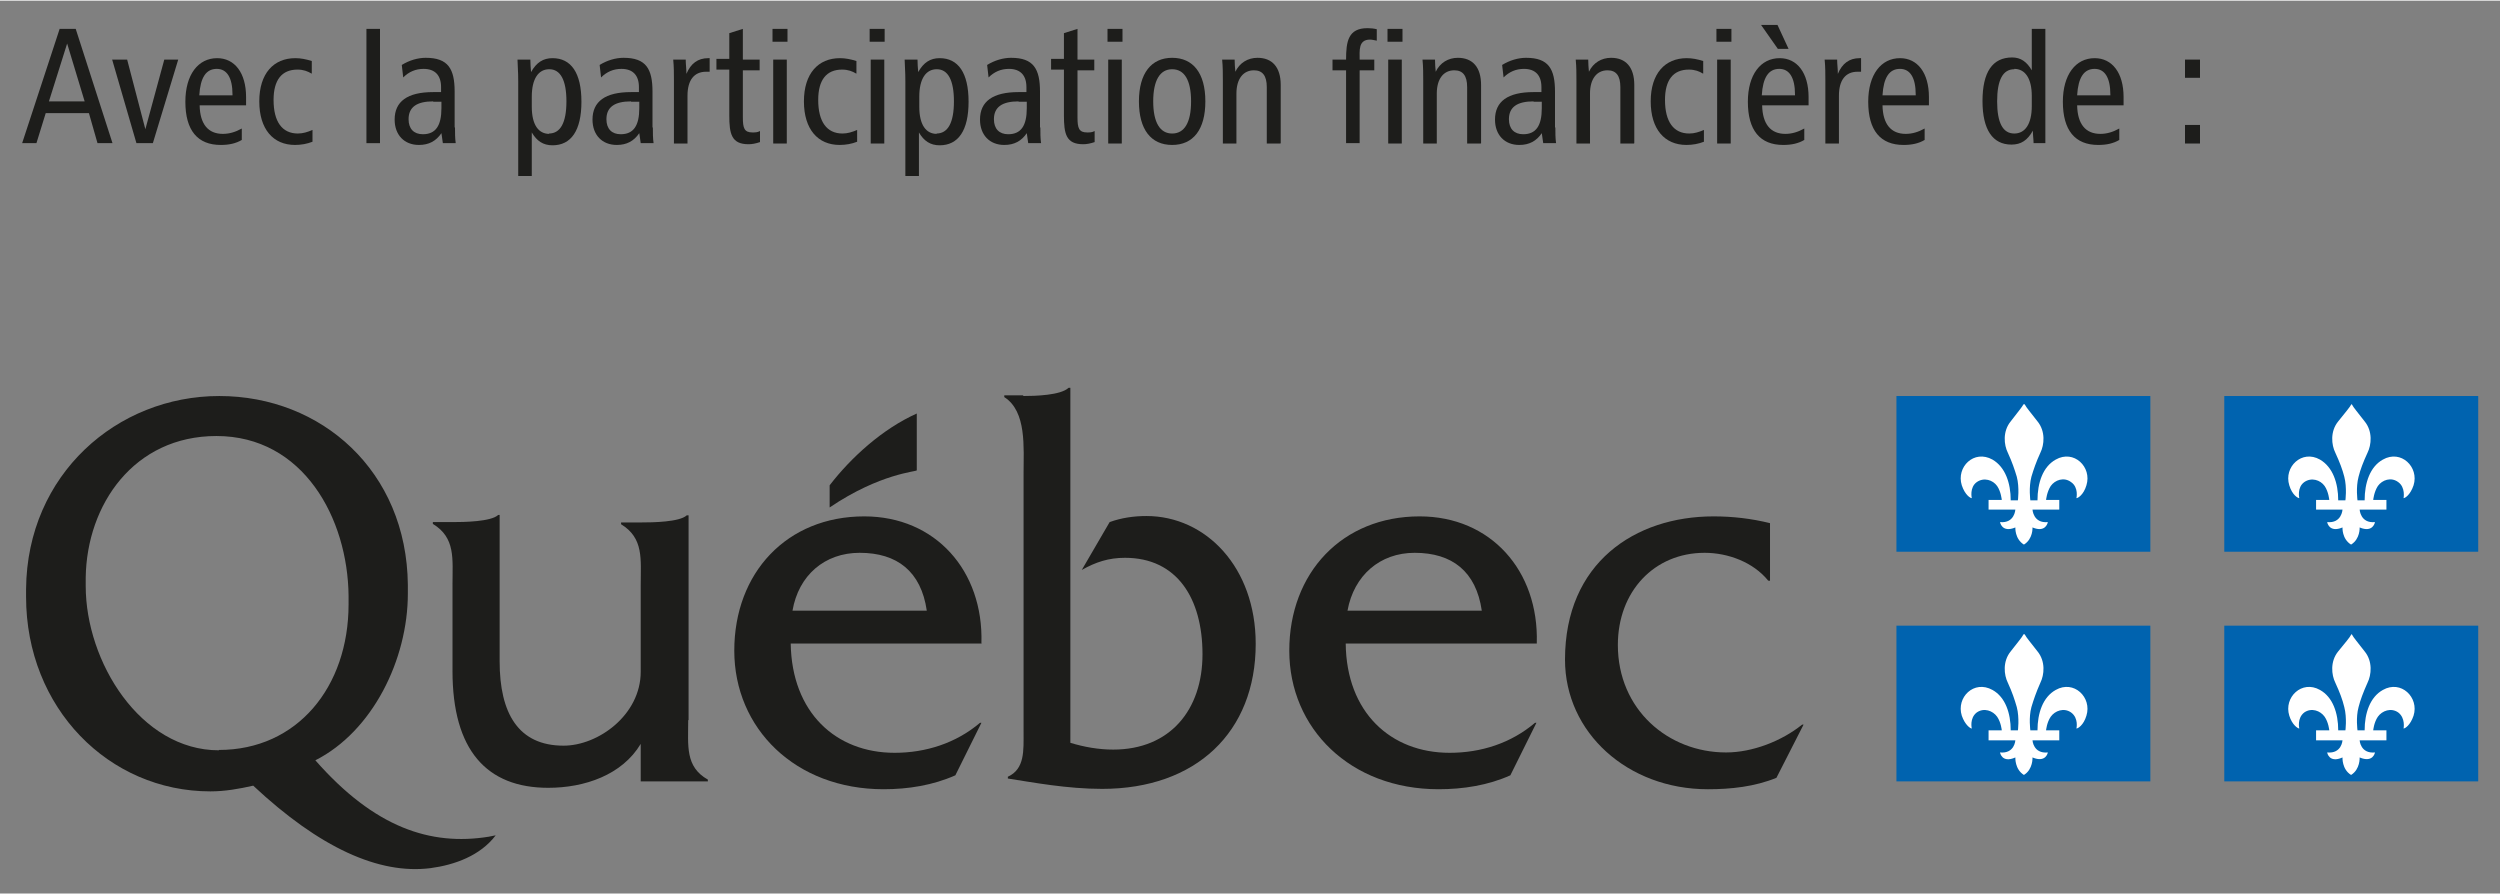 <?xml version="1.0" encoding="UTF-8"?>
<svg width="808px" height="289px" xmlns="http://www.w3.org/2000/svg" id="Calque_2" viewBox="0 0 70 25">
  <rect x="0" y="0" width="70" height="25" fill="#808080" stroke="none"/>
  <defs>
    <style>.cls-1{fill:#0063af;}.cls-2,.cls-3{fill-rule:evenodd;}.cls-2,.cls-4{fill:#1d1d1b;}.cls-3{fill:#fff;}</style>
  </defs>
  <path class="cls-4" d="M19.28,20.15v-5.74h-.05c-.2.19-.96.2-1.28.2h-.56v.05c.64.39.55.98.55,1.7v2.43c0,1.21-1.19,2.07-2.16,2.07-1.27,0-1.79-.91-1.79-2.36v-4.1h-.04c-.2.19-.96.2-1.28.2h-.55v.05c.64.39.55.98.55,1.7v2.42c0,2.22.96,3.27,2.68,3.27,1.02,0,2.07-.36,2.59-1.23v1.05h1.88v-.05c-.64-.36-.55-.95-.55-1.67Z"></path>
  <path class="cls-4" d="M22.19,17.08c.17-.99.9-1.62,1.88-1.62,1.05,0,1.72.52,1.88,1.62h-3.76ZM27.48,17.99c.06-2.03-1.29-3.55-3.28-3.55-2.17,0-3.64,1.58-3.64,3.76s1.71,3.88,4.18,3.88c.69,0,1.38-.11,2.01-.39l.73-1.47h-.04c-.67.57-1.52.84-2.39.84-1.65,0-2.88-1.13-2.91-3.06h5.35Z"></path>
  <path class="cls-4" d="M28.64,11.07c.35,0,1.06-.02,1.28-.23h.05v9.94c.39.12.8.19,1.2.19,1.59,0,2.5-1.11,2.5-2.67s-.71-2.7-2.17-2.7c-.46,0-.82.12-1.21.34l.78-1.34c.33-.12.68-.17,1.03-.17,1.66,0,3.06,1.43,3.06,3.58,0,2.47-1.67,4.06-4.3,4.06-.98,0-1.93-.18-2.64-.29v-.05c.48-.22.44-.74.44-1.26v-7.23c0-.73.09-1.74-.54-2.14v-.05h.54Z"></path>
  <path class="cls-4" d="M37.73,17.08c.18-.99.91-1.62,1.88-1.62,1.05,0,1.72.52,1.88,1.62h-3.76ZM43.03,17.99c.06-2.03-1.29-3.55-3.28-3.55-2.17,0-3.65,1.58-3.65,3.76s1.71,3.88,4.18,3.88c.69,0,1.39-.11,2.01-.39l.73-1.47h-.04c-.67.57-1.51.84-2.39.84-1.65,0-2.89-1.13-2.91-3.06h5.35Z"></path>
  <path class="cls-4" d="M49.55,16.24h-.04c-.42-.52-1.13-.78-1.78-.78-1.41,0-2.43,1.08-2.43,2.58,0,1.81,1.41,3.01,3.03,3.01.74,0,1.56-.32,2.13-.78h.04l-.76,1.49c-.61.25-1.28.32-1.92.32-2.24,0-4-1.58-4-3.63,0-2.71,1.96-4.01,4.16-4.01.53,0,1.06.06,1.58.19v1.62Z"></path>
  <path class="cls-2" d="M25.67,13.14v-1.58c-.96.43-1.84,1.23-2.44,2.01v.62c1.42-.96,2.44-1,2.44-1.04Z"></path>
  <path class="cls-4" d="M6.13,20.99c-2.2,0-3.73-2.48-3.73-4.6v-.24c.03-2.04,1.35-3.96,3.66-3.96,2.43,0,3.68,2.3,3.7,4.48v.23c0,2.32-1.44,4.08-3.63,4.08ZM13.68,23.41c-1.62.26-3.19-.25-4.85-2.14,1.6-.81,2.59-2.82,2.59-4.67,0-.03,0-.22,0-.24-.03-3.19-2.42-5.29-5.28-5.29S.76,13.26.73,16.47c0,.02,0,.2,0,.22,0,3.12,2.32,5.45,5.16,5.45.41,0,.8-.07,1.2-.16,1.86,1.74,3.52,2.49,4.96,2.31.68-.09,1.4-.35,1.83-.92l-.2.04Z"></path>
  <rect class="cls-1" x="53.1" y="11.07" width="7.11" height="4.36"></rect>
  <path class="cls-3" d="M56.66,11.3c-.05.09-.17.23-.36.48-.23.28-.19.66-.08.88.12.26.19.47.25.67.08.3.03.69.03.66h-.2c0-.48-.15-.93-.51-1.14-.52-.29-1.02.21-.86.72.09.27.24.36.28.36,0,0-.07-.3.14-.45.2-.14.45-.06.57.11.11.16.13.39.13.39h-.37v.27h.75s-.02.39-.43.35c0,0,.05.31.43.15,0,0-.02.32.24.48h0c.26-.16.24-.48.24-.48.38.16.43-.15.43-.15-.41.04-.43-.35-.43-.35h.75s0-.27,0-.27h-.37s.02-.22.13-.39c.12-.17.37-.26.57-.11.22.15.15.45.15.45.04,0,.2-.09.28-.36.16-.51-.35-1.01-.86-.72-.36.2-.51.65-.51,1.14h-.2s-.05-.36.03-.66c.06-.2.13-.41.25-.67.11-.22.15-.6-.08-.88-.19-.25-.31-.38-.36-.48Z"></path>
  <rect class="cls-1" x="62.28" y="11.07" width="7.11" height="4.36"></rect>
  <path class="cls-3" d="M65.84,11.3c-.05.09-.17.23-.37.48-.23.28-.19.66-.08.88.12.26.2.47.25.67.08.3.03.69.03.66h-.2c0-.48-.15-.93-.51-1.14-.51-.29-1.02.21-.86.72.08.27.24.36.28.36,0,0-.07-.3.14-.45.2-.14.45-.06.57.11.11.16.13.39.13.39h-.37v.27h.74s-.02.39-.43.35c0,0,.05.31.43.15,0,0-.02.32.24.48h0c.26-.16.24-.48.24-.48.38.16.43-.15.43-.15-.41.04-.43-.35-.43-.35h.75s0-.27,0-.27h-.37s.02-.22.13-.39c.12-.17.37-.26.57-.11.21.15.15.45.15.45.04,0,.19-.09.28-.36.16-.51-.35-1.01-.86-.72-.36.2-.51.65-.51,1.14h-.2s-.05-.36.03-.66c.05-.2.13-.41.25-.67.11-.22.15-.6-.08-.88-.19-.25-.31-.38-.36-.48Z"></path>
  <rect class="cls-1" x="53.1" y="17.5" width="7.11" height="4.36"></rect>
  <path class="cls-3" d="M56.66,17.74c-.05.1-.17.23-.36.48-.23.28-.19.66-.08.88.12.26.19.47.25.68.08.3.03.69.03.65h-.2c0-.48-.15-.93-.51-1.13-.52-.29-1.02.21-.86.72.09.26.24.36.28.36,0,0-.07-.29.14-.45.2-.14.45-.05.57.12.11.16.13.38.13.38h-.37v.28h.75s-.02.38-.43.34c0,0,.05.31.43.14,0,0-.02.33.24.49h0c.26-.16.24-.49.24-.49.38.16.43-.14.43-.14-.41.04-.43-.34-.43-.34h.75v-.28h-.37s.02-.22.13-.38c.12-.17.37-.26.57-.12.22.16.15.45.15.45.04,0,.2-.09.28-.36.16-.51-.35-1.01-.86-.72-.36.2-.51.65-.51,1.13h-.2s-.05-.36.03-.65c.06-.2.13-.41.25-.68.11-.22.15-.6-.08-.88-.19-.25-.31-.38-.36-.48Z"></path>
  <rect class="cls-1" x="62.28" y="17.5" width="7.11" height="4.36"></rect>
  <path class="cls-3" d="M65.84,17.74c-.05.1-.17.23-.37.48-.23.28-.19.66-.08.88.12.26.2.47.25.68.08.3.03.69.03.65h-.2c0-.48-.15-.93-.51-1.13-.51-.29-1.02.21-.86.72.08.26.24.36.28.36,0,0-.07-.29.14-.45.2-.14.45-.05.57.12.11.16.13.38.13.38h-.37v.28h.74s-.02.38-.43.34c0,0,.05.31.43.14,0,0-.02.33.24.49h0c.26-.16.24-.49.24-.49.38.16.43-.14.43-.14-.41.04-.43-.34-.43-.34h.75v-.28h-.37s.02-.22.13-.38c.12-.17.37-.26.57-.12.21.16.15.45.15.45.04,0,.19-.09.28-.36.16-.51-.35-1.01-.86-.72-.36.2-.51.65-.51,1.13h-.2s-.05-.36.03-.65c.05-.2.13-.41.25-.68.11-.22.15-.6-.08-.88-.19-.25-.31-.38-.36-.48Z"></path>
  <path class="cls-4" d="M2.12.79l1.03,3.2h-.42l-.24-.84h-1.21l-.26.84h-.4L1.67.79h.45ZM1.37,2.82h1l-.49-1.62-.51,1.62Z"></path>
  <path class="cls-4" d="M3.56,1.65l.51,1.95.53-1.95h.39l-.71,2.34h-.46l-.68-2.34h.41Z"></path>
  <path class="cls-4" d="M5.59,2.93c.01.53.24.8.65.8.18,0,.35-.05.53-.15v.32c-.17.1-.36.14-.59.14-.65,0-.99-.41-.99-1.21,0-.76.36-1.22.89-1.22.49,0,.81.41.81,1.09,0,.09,0,.17,0,.23h-1.3ZM6.51,2.63c0-.48-.16-.72-.44-.72-.3,0-.46.24-.49.74h.93v-.02Z"></path>
  <path class="cls-4" d="M8.72,2.04c-.1-.06-.22-.11-.39-.11-.44,0-.67.29-.67.85,0,.61.24.94.68.94.14,0,.27-.04.41-.1v.33c-.15.06-.32.09-.49.09-.61,0-1-.44-1-1.22s.4-1.21,1.01-1.21c.15,0,.3.03.46.08v.35Z"></path>
  <path class="cls-4" d="M10.64.79v3.2h-.38V.79h.38Z"></path>
  <path class="cls-4" d="M12.74,3.55c0,.15,0,.3.02.44h-.36l-.04-.28c-.15.22-.35.33-.63.33-.41,0-.68-.28-.68-.71,0-.51.36-.77,1.08-.77.03,0,.11,0,.22,0v-.14c0-.33-.17-.51-.49-.51-.22,0-.41.08-.57.24l-.04-.35c.21-.13.45-.2.67-.2.63,0,.81.31.81.95v1ZM12.13,2.82c-.46,0-.69.16-.69.5,0,.27.15.42.4.42.36,0,.52-.24.52-.73v-.18c-.07,0-.15,0-.23,0Z"></path>
  <path class="cls-4" d="M14.89,4.91h-.38v-2.65c0-.05,0-.26-.02-.61h.36c0,.12.01.23.02.35.15-.27.34-.39.6-.39.52,0,.81.41.81,1.22s-.29,1.22-.81,1.22c-.26,0-.44-.12-.58-.36v1.22ZM15.37,3.72c.32,0,.49-.3.49-.9s-.17-.9-.48-.9c-.3,0-.49.26-.49.77v.28c0,.51.19.76.49.76Z"></path>
  <path class="cls-4" d="M18.28,3.55c0,.15,0,.3.02.44h-.36l-.04-.28c-.15.22-.35.33-.63.33-.41,0-.68-.28-.68-.71,0-.51.36-.77,1.08-.77.03,0,.11,0,.22,0v-.14c0-.33-.17-.51-.49-.51-.22,0-.41.08-.57.24l-.04-.35c.21-.13.45-.2.67-.2.63,0,.81.31.81.95v1ZM17.67,2.82c-.46,0-.69.16-.69.5,0,.27.15.42.4.42.36,0,.52-.24.52-.73v-.18c-.07,0-.15,0-.23,0Z"></path>
  <path class="cls-4" d="M19.87,1.99c-.06,0-.08,0-.1,0-.33,0-.52.23-.52.67v1.34h-.38v-1.76c0-.19,0-.39-.02-.59h.35c0,.13.02.26.02.4.12-.29.32-.44.61-.44h.04v.38Z"></path>
  <path class="cls-4" d="M20.8,1.65h.47v.3h-.47v1.32c0,.3.04.42.27.42.07,0,.14,0,.21-.04v.31c-.12.04-.22.06-.32.06-.48,0-.54-.29-.54-.81v-1.28h-.36v-.3h.36v-.72l.38-.12v.84Z"></path>
  <path class="cls-4" d="M22.05.79v.36h-.42v-.36h.42ZM22.03,1.65v2.35h-.38V1.65h.38Z"></path>
  <path class="cls-4" d="M23.97,2.04c-.1-.06-.22-.11-.39-.11-.44,0-.67.29-.67.85,0,.61.24.94.68.94.14,0,.27-.04.41-.1v.33c-.15.06-.32.09-.49.09-.61,0-1-.44-1-1.22s.4-1.21,1.01-1.21c.15,0,.3.03.46.08v.35Z"></path>
  <path class="cls-4" d="M24.77.79v.36h-.42v-.36h.42ZM24.76,1.65v2.35h-.38V1.65h.38Z"></path>
  <path class="cls-4" d="M25.73,4.91h-.38v-2.65c0-.05,0-.26-.02-.61h.36c0,.12.01.23.02.35.15-.27.34-.39.6-.39.52,0,.81.41.81,1.22s-.29,1.22-.81,1.22c-.26,0-.44-.12-.58-.36v1.22ZM26.22,3.72c.32,0,.49-.3.49-.9s-.17-.9-.48-.9c-.3,0-.49.26-.49.77v.28c0,.51.19.76.49.76Z"></path>
  <path class="cls-4" d="M29.13,3.55c0,.15,0,.3.02.44h-.36l-.04-.28c-.15.22-.35.33-.63.33-.41,0-.68-.28-.68-.71,0-.51.36-.77,1.08-.77.03,0,.11,0,.22,0v-.14c0-.33-.17-.51-.49-.51-.22,0-.41.08-.57.24l-.04-.35c.21-.13.45-.2.67-.2.63,0,.81.31.81.95v1ZM28.52,2.82c-.46,0-.69.16-.69.5,0,.27.15.42.4.42.36,0,.52-.24.52-.73v-.18c-.07,0-.15,0-.23,0Z"></path>
  <path class="cls-4" d="M30.17,1.65h.47v.3h-.47v1.32c0,.3.04.42.27.42.07,0,.14,0,.21-.04v.31c-.12.04-.22.06-.32.06-.48,0-.54-.29-.54-.81v-1.28h-.36v-.3h.36v-.72l.38-.12v.84Z"></path>
  <path class="cls-4" d="M31.43.79v.36h-.42v-.36h.42ZM31.41,1.65v2.35h-.38V1.65h.38Z"></path>
  <path class="cls-4" d="M33.75,2.82c0,.79-.34,1.22-.93,1.22s-.93-.43-.93-1.22.35-1.22.93-1.22.93.42.93,1.22ZM32.29,2.82c0,.59.19.9.53.9s.53-.3.53-.9-.19-.9-.53-.9-.53.31-.53.9Z"></path>
  <path class="cls-4" d="M35.85,4h-.38v-1.58c0-.32-.12-.47-.36-.47-.3,0-.49.24-.49.65v1.4h-.38v-1.76c0-.19,0-.39-.02-.59h.35c0,.12.01.23.02.34.12-.25.35-.39.62-.39.41,0,.65.26.65.76v1.63Z"></path>
  <path class="cls-4" d="M38.55,1.12c-.06-.01-.13-.03-.19-.03-.33,0-.29.31-.29.56h.41v.3h-.41v2.04h-.38V1.95h-.38v-.3h.38c0-.51.06-.88.6-.88.09,0,.18.01.26.03v.31Z"></path>
  <path class="cls-4" d="M39.27.79v.36h-.42v-.36h.42ZM39.25,1.65v2.35h-.38V1.65h.38Z"></path>
  <path class="cls-4" d="M41.46,4h-.38v-1.58c0-.32-.12-.47-.36-.47-.3,0-.49.24-.49.65v1.4h-.38v-1.76c0-.19,0-.39-.02-.59h.35c0,.12.01.23.02.34.12-.25.35-.39.62-.39.41,0,.65.26.65.76v1.63Z"></path>
  <path class="cls-4" d="M43.55,3.55c0,.15,0,.3.02.44h-.36l-.04-.28c-.15.22-.35.33-.63.33-.41,0-.68-.28-.68-.71,0-.51.36-.77,1.08-.77.03,0,.11,0,.22,0v-.14c0-.33-.17-.51-.49-.51-.22,0-.41.08-.57.24l-.04-.35c.21-.13.45-.2.67-.2.63,0,.81.31.81.95v1ZM42.94,2.82c-.46,0-.69.16-.69.5,0,.27.15.42.4.42.36,0,.52-.24.52-.73v-.18c-.07,0-.15,0-.23,0Z"></path>
  <path class="cls-4" d="M45.75,4h-.38v-1.58c0-.32-.12-.47-.36-.47-.3,0-.49.24-.49.65v1.4h-.38v-1.76c0-.19,0-.39-.02-.59h.35c0,.12.01.23.02.34.12-.25.35-.39.62-.39.41,0,.65.26.65.76v1.63Z"></path>
  <path class="cls-4" d="M47.68,2.04c-.1-.06-.22-.11-.39-.11-.44,0-.67.29-.67.85,0,.61.24.94.68.94.14,0,.27-.04.41-.1v.33c-.15.06-.32.09-.49.09-.61,0-1-.44-1-1.22s.4-1.21,1.01-1.21c.15,0,.3.03.46.08v.35Z"></path>
  <path class="cls-4" d="M48.48.79v.36h-.42v-.36h.42ZM48.46,1.65v2.35h-.38V1.65h.38Z"></path>
  <path class="cls-4" d="M49.34,2.93c.01.53.24.8.65.8.18,0,.35-.05.53-.15v.32c-.17.1-.36.14-.59.14-.65,0-.99-.41-.99-1.21,0-.76.36-1.22.89-1.22.49,0,.81.41.81,1.09,0,.09,0,.17,0,.23h-1.3ZM49.31.68h.46l.31.67h-.3l-.47-.67ZM50.26,2.63c0-.48-.16-.72-.44-.72-.3,0-.46.24-.49.74h.93v-.02Z"></path>
  <path class="cls-4" d="M52.11,1.99c-.06,0-.08,0-.1,0-.33,0-.52.23-.52.67v1.34h-.38v-1.76c0-.19,0-.39-.02-.59h.35c0,.13.02.26.02.4.12-.29.32-.44.61-.44h.04v.38Z"></path>
  <path class="cls-4" d="M52.71,2.93c.01.53.24.8.65.8.18,0,.35-.05.53-.15v.32c-.17.1-.36.14-.59.14-.65,0-.99-.41-.99-1.21,0-.76.36-1.22.89-1.22.49,0,.81.41.81,1.09,0,.09,0,.17,0,.23h-1.3ZM53.64,2.63c0-.48-.16-.72-.44-.72-.3,0-.46.24-.49.74h.93v-.02Z"></path>
  <path class="cls-4" d="M57.27.79v3.2h-.33c0-.11-.02-.22-.02-.35-.15.27-.33.39-.6.39-.52,0-.81-.41-.81-1.22s.28-1.22.83-1.22c.24,0,.41.12.55.36V.79h.38ZM56.4,1.92c-.32,0-.48.3-.48.9s.16.9.48.9c.3,0,.49-.26.49-.77v-.28c0-.5-.19-.76-.49-.76Z"></path>
  <path class="cls-4" d="M58.16,2.93c.01.53.24.8.65.8.18,0,.35-.05.53-.15v.32c-.17.1-.36.14-.59.14-.65,0-.99-.41-.99-1.21,0-.76.36-1.22.89-1.22.49,0,.81.41.81,1.09,0,.09,0,.17,0,.23h-1.3ZM59.09,2.63c0-.48-.16-.72-.44-.72-.3,0-.46.24-.49.74h.93v-.02Z"></path>
  <path class="cls-4" d="M61.6,1.65v.51h-.42v-.51h.42ZM61.6,3.48v.52h-.42v-.52h.42Z"></path>
</svg>
